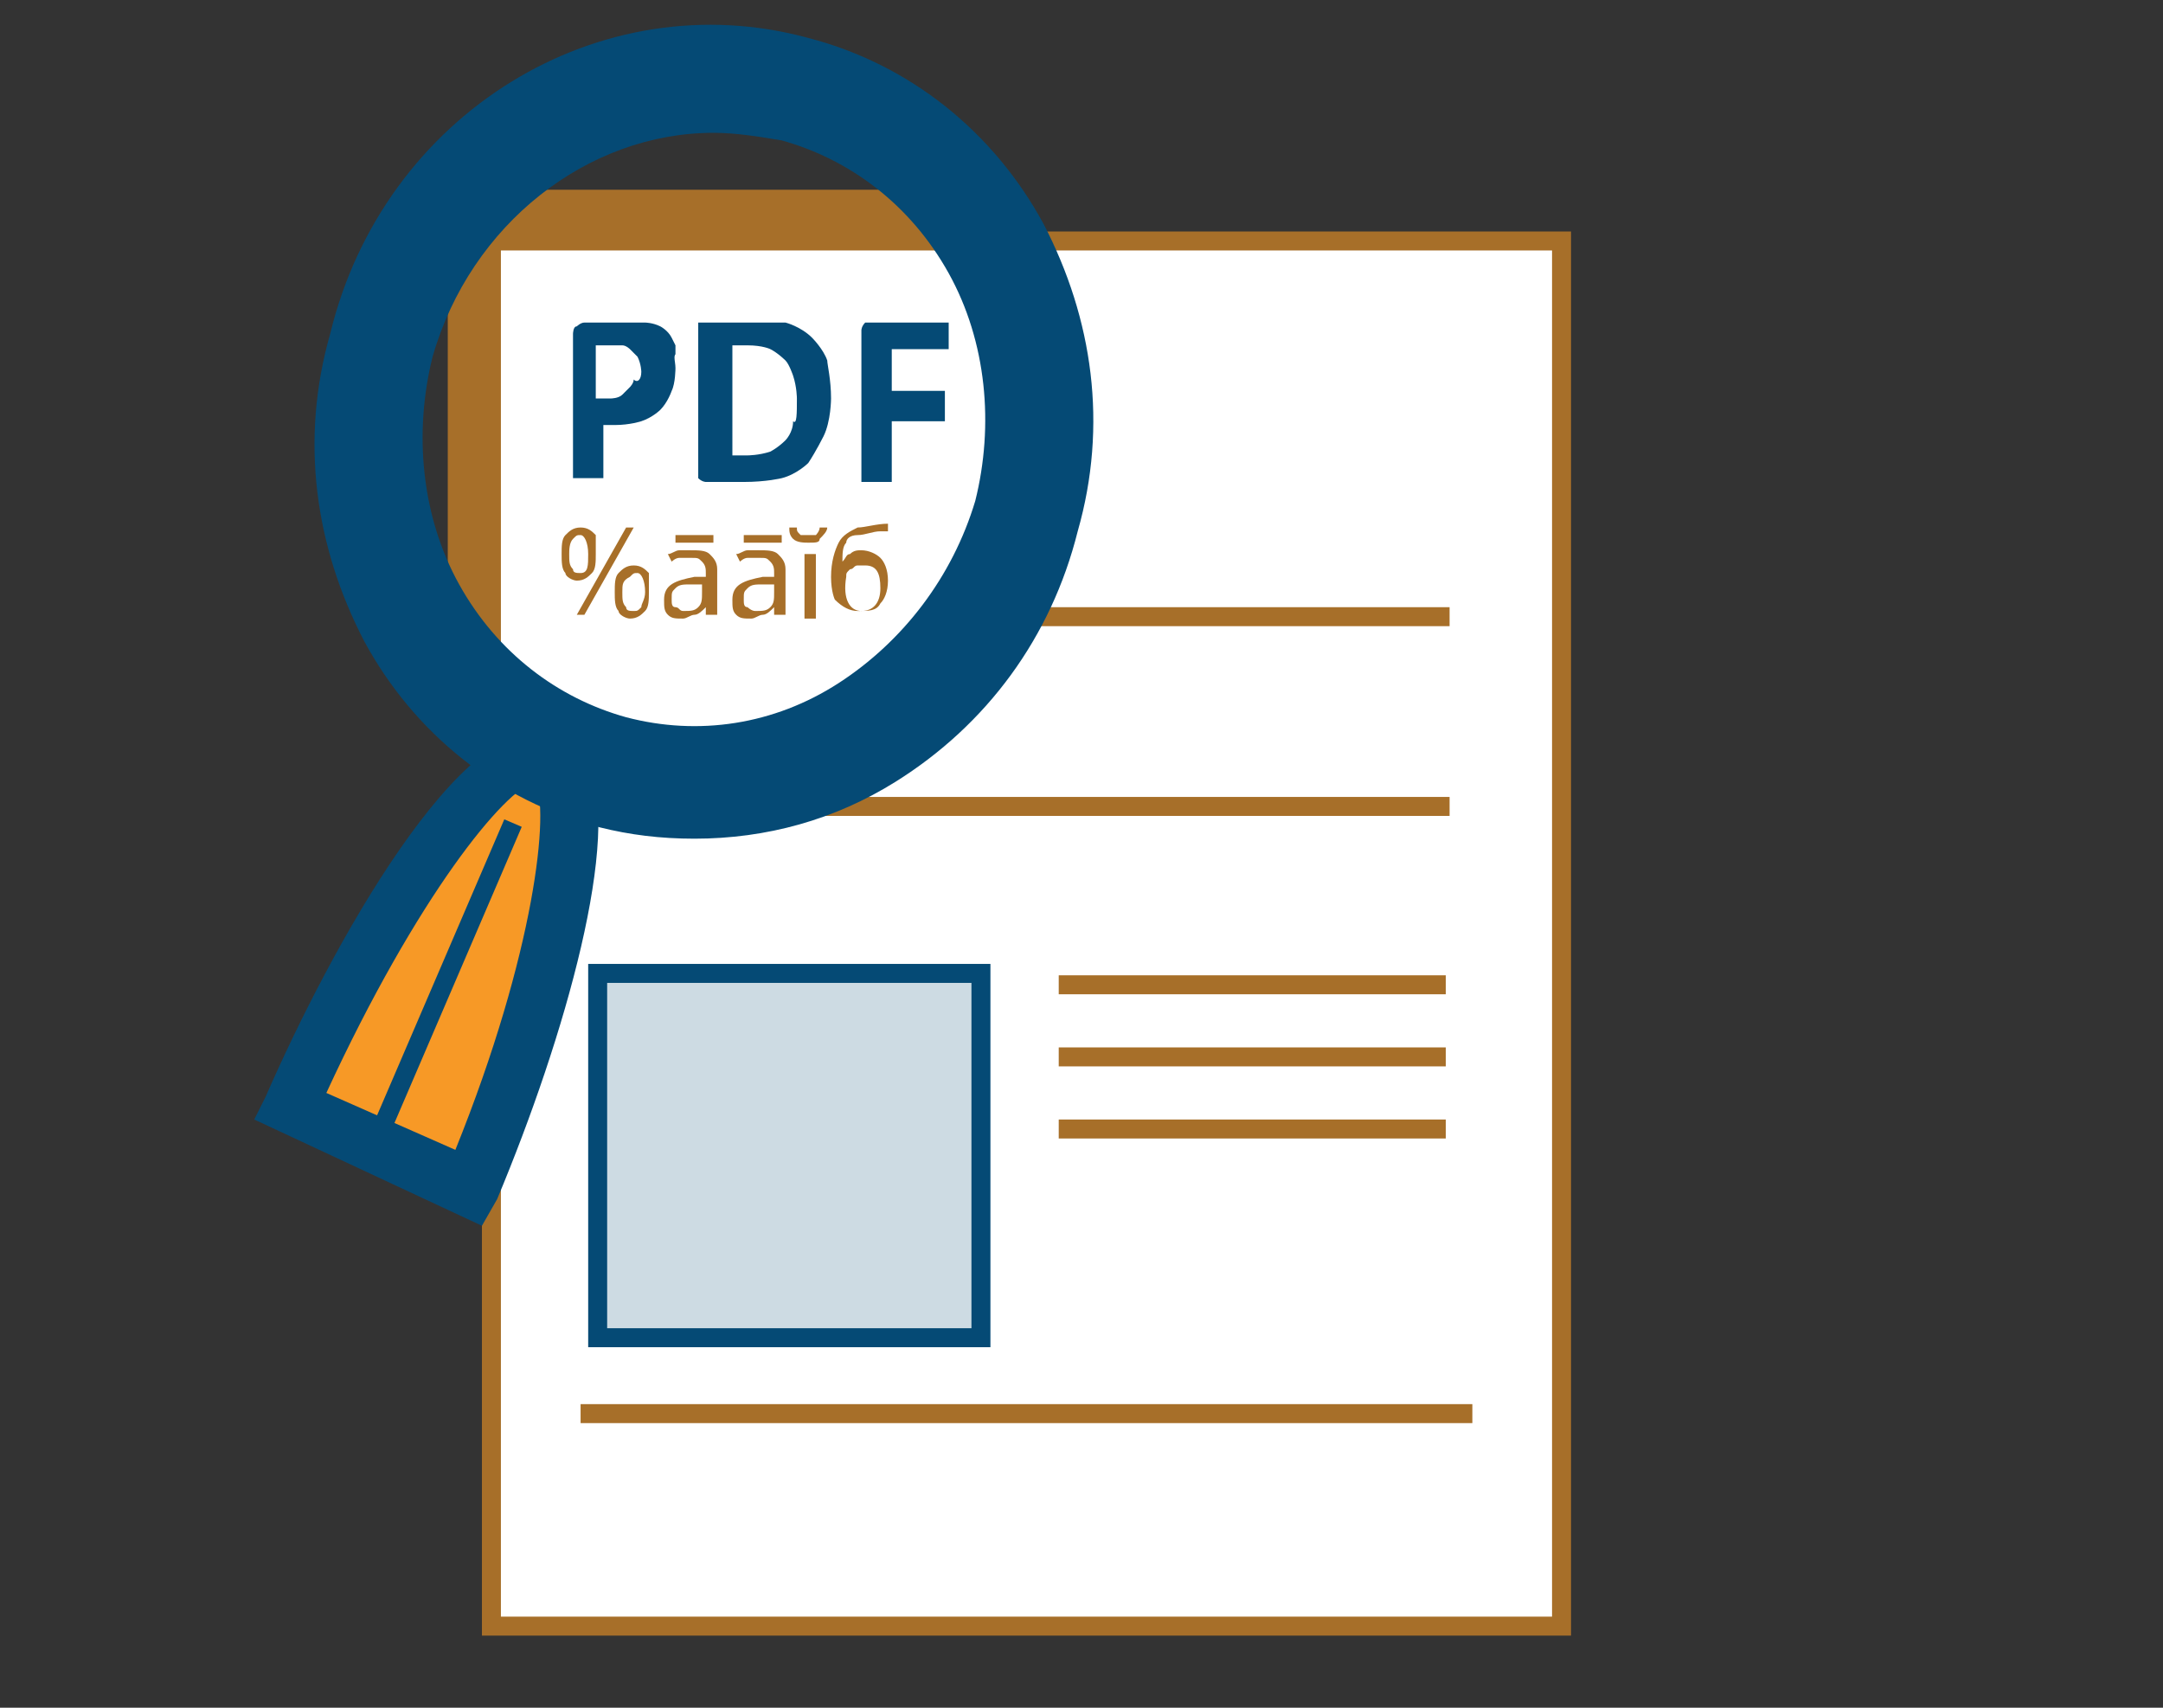 <?xml version="1.0" encoding="utf-8"?>
<!-- Generator: Adobe Illustrator 21.1.0, SVG Export Plug-In . SVG Version: 6.00 Build 0)  -->
<svg version="1.1" id="Layer_1" xmlns="http://www.w3.org/2000/svg" xmlns:xlink="http://www.w3.org/1999/xlink" x="0px" y="0px"
	 viewBox="0 0 57 45" style="enable-background:new 0 0 57 45;" xml:space="preserve">
<rect x="0" y="0" width="57" height="45" fill="#333333" stroke="none"/>
<style type="text/css">
	.st0{fill:#A76F29;}
	.st1{opacity:0.2;}
	.st2{fill-rule:evenodd;clip-rule:evenodd;fill:#054A75;}
	.st3{fill:#054A75;}
	.st4{fill-rule:evenodd;clip-rule:evenodd;fill:#A76F29;}
	.st5{fill-rule:evenodd;clip-rule:evenodd;fill:#F79926;}
	.st6{fill-rule:evenodd;clip-rule:evenodd;fill:#FFFFFF;}
	.st7{clip-path:url(#SVGID_2_);}
	.st8{clip-path:url(#SVGID_4_);}
	.st9{clip-path:url(#SVGID_6_);}
	.st10{clip-path:url(#SVGID_8_);}
	.st11{clip-path:url(#SVGID_10_);}
	.st12{clip-path:url(#SVGID_12_);}
	.st13{clip-path:url(#SVGID_14_);}
	.st14{clip-path:url(#SVGID_16_);}
	.st15{clip-path:url(#SVGID_18_);}
	.st16{clip-path:url(#SVGID_20_);}
	.st17{clip-path:url(#SVGID_22_);}
	.st18{opacity:0.9;}
	.st19{clip-path:url(#SVGID_24_);}
	.st20{clip-path:url(#SVGID_26_);}
	.st21{clip-path:url(#SVGID_28_);}
	.st22{clip-path:url(#SVGID_30_);}
	.st23{clip-path:url(#SVGID_32_);}
	.st24{clip-path:url(#SVGID_34_);}
	.st25{clip-path:url(#SVGID_36_);}
	.st26{clip-path:url(#SVGID_38_);}
	.st27{clip-path:url(#SVGID_40_);}
	.st28{clip-path:url(#SVGID_42_);}
	.st29{clip-path:url(#SVGID_44_);}
	.st30{clip-path:url(#SVGID_46_);}
	.st31{clip-path:url(#SVGID_48_);}
	.st32{clip-path:url(#SVGID_50_);}
	.st33{clip-path:url(#SVGID_52_);}
	.st34{clip-path:url(#SVGID_54_);}
	.st35{clip-path:url(#SVGID_56_);}
	.st36{clip-path:url(#SVGID_58_);}
	.st37{clip-path:url(#SVGID_60_);}
	.st38{clip-path:url(#SVGID_62_);}
	.st39{clip-path:url(#SVGID_64_);}
	.st40{fill:#FFFFFF;}
	.st41{clip-path:url(#SVGID_66_);}
	.st42{clip-path:url(#SVGID_68_);}
	.st43{clip-path:url(#SVGID_70_);}
	.st44{fill:#054A75;stroke:#054A75;stroke-width:3.562500e-02;stroke-miterlimit:10;}
	.st45{opacity:0.3;fill:#3D3D3D;}
	.st46{opacity:0.15;fill:#3D3D3D;}
</style>
<g>
	<g>
		<rect x="12.9" y="6.4" class="st6" width="28.2" height="36.5"/>
	</g>
	<g>
		<path class="st0" d="M41.4,43.1H12.7v-37h28.7V43.1z M13.2,42.6h27.7V6.6H13.2V42.6z"/>
	</g>
	<g>
		<rect x="11.8" y="5" class="st4" width="1.3" height="13.8"/>
	</g>
	<g>
		<rect x="12.4" y="5" class="st4" width="12.7" height="1.4"/>
	</g>
	<g>
		<g>
			<rect x="25.9" y="16" class="st0" width="12.3" height="0.5"/>
		</g>
		<g>
			<rect x="15.8" y="21" class="st0" width="22.4" height="0.5"/>
		</g>
		<g class="st1">
			<rect x="15.8" y="25.7" class="st2" width="10.1" height="9.6"/>
		</g>
		<g>
			<path class="st3" d="M26.1,35.5H15.5V25.4h10.6V35.5z M16,35h9.6v-9.1H16V35z"/>
		</g>
		<g>
			<rect x="27.9" y="25.7" class="st0" width="10.2" height="0.5"/>
		</g>
		<g>
			<rect x="27.9" y="27.6" class="st0" width="10.2" height="0.5"/>
		</g>
		<g>
			<rect x="27.9" y="29.5" class="st0" width="10.2" height="0.5"/>
		</g>
		<g>
			<rect x="15.3" y="37" class="st0" width="23.5" height="0.5"/>
		</g>
	</g>
	<g>
		<path class="st5" d="M14.3,20c1.3,0.4,0.3,5.9-2,11.3l-4.7-2.1C10,23.7,13,19.6,14.3,20z"/>
	</g>
	<g>
		<path class="st3" d="M12.7,32.3l-6-2.8L7,28.9c1.7-3.9,5.2-10.3,7.6-9.6c0.3,0.1,0.6,0.3,0.9,0.8c0.9,1.9-0.6,7.2-2.4,11.5
			L12.7,32.3z M8.6,28.8l3.4,1.5c2.1-5.2,2.5-9,2.1-9.7C13.3,20.8,11,23.6,8.6,28.8z"/>
	</g>
	<g>
		
			<rect x="7.1" y="25.6" transform="matrix(0.395 -0.919 0.919 0.395 -16.636 26.366)" class="st3" width="9.1" height="0.5"/>
	</g>
	<g>
		<defs>
			<rect id="SVGID_1_" x="14.9" y="8.5" width="2.9" height="4.2"/>
		</defs>
		<clipPath id="SVGID_2_">
			<use xlink:href="#SVGID_1_"  style="overflow:visible;"/>
		</clipPath>
		<g class="st7">
			<path class="st2" d="M16.9,9.8c0,0,0-0.2-0.1-0.4c0,0-0.1-0.1-0.2-0.2c0,0-0.1-0.1-0.2-0.1c0,0-0.1,0-0.3,0h-0.4v1.4h0.4
				c0,0,0.2,0,0.3-0.1c0,0,0.1-0.1,0.2-0.2c0,0,0.1-0.1,0.1-0.2C16.8,10.1,16.9,10,16.9,9.8z M17.8,9.7c0,0,0,0.4-0.1,0.6
				c0,0-0.1,0.3-0.3,0.5c0,0-0.2,0.2-0.5,0.3c0,0-0.3,0.1-0.7,0.1h-0.3v1.3c0,0,0,0,0,0.1c0,0,0,0-0.1,0c0,0,0,0-0.1,0
				c0,0-0.1,0-0.2,0c0,0-0.1,0-0.2,0c0,0-0.1,0-0.1,0c0,0,0,0-0.1,0c0,0,0,0,0-0.1V8.8c0,0,0-0.2,0.1-0.2c0,0,0.1-0.1,0.2-0.1h1
				c0,0,0.1,0,0.3,0c0,0,0.1,0,0.3,0c0,0,0.2,0,0.4,0.1c0,0,0.2,0.1,0.3,0.3c0,0,0.1,0.2,0.2,0.4C17.7,9.3,17.8,9.5,17.8,9.7
				L17.8,9.7z"/>
		</g>
	</g>
	<g>
		<defs>
			<rect id="SVGID_3_" x="18.4" y="8.5" width="3.5" height="4.2"/>
		</defs>
		<clipPath id="SVGID_4_">
			<use xlink:href="#SVGID_3_"  style="overflow:visible;"/>
		</clipPath>
		<g class="st8">
			<path class="st2" d="M21,10.5c0,0,0-0.3-0.1-0.6c0,0-0.1-0.3-0.2-0.4c0,0-0.2-0.2-0.4-0.3c0,0-0.2-0.1-0.6-0.1h-0.4V12h0.4
				c0,0,0.3,0,0.6-0.1c0,0,0.2-0.1,0.4-0.3c0,0,0.2-0.2,0.2-0.5C21,11.2,21,10.9,21,10.5z M21.9,10.5c0,0,0,0.6-0.2,1
				c0,0-0.2,0.4-0.4,0.7c0,0-0.3,0.3-0.7,0.4c0,0-0.4,0.1-1,0.1h-1c0,0-0.1,0-0.2-0.1c0,0-0.1-0.1-0.1-0.2V8.7c0,0,0-0.1,0.1-0.2
				c0,0,0.1-0.1,0.2-0.1h1.1c0,0,0.6,0,1,0.1c0,0,0.4,0.1,0.7,0.4c0,0,0.3,0.3,0.4,0.6C21.8,9.6,21.9,10,21.9,10.5L21.9,10.5z"/>
		</g>
	</g>
	<g>
		<defs>
			<rect id="SVGID_5_" x="22.6" y="8.5" width="2.4" height="4.2"/>
		</defs>
		<clipPath id="SVGID_6_">
			<use xlink:href="#SVGID_5_"  style="overflow:visible;"/>
		</clipPath>
		<g class="st9">
			<path class="st2" d="M25,8.8c0,0,0,0.1,0,0.2c0,0,0,0.1,0,0.1c0,0,0,0,0,0.1c0,0,0,0-0.1,0h-1.4v1.1h1.3c0,0,0,0,0.1,0
				c0,0,0,0,0,0.1c0,0,0,0,0,0.1c0,0,0,0.1,0,0.2c0,0,0,0.1,0,0.2c0,0,0,0.1,0,0.1c0,0,0,0,0,0.1c0,0,0,0-0.1,0h-1.3v1.6
				c0,0,0,0,0,0.1c0,0,0,0-0.1,0c0,0-0.1,0-0.1,0c0,0-0.1,0-0.2,0c0,0-0.1,0-0.2,0c0,0-0.1,0-0.1,0c0,0,0,0-0.1,0c0,0,0,0,0-0.1V8.7
				c0,0,0-0.1,0.1-0.2c0,0,0.1-0.1,0.2-0.1h2c0,0,0,0,0.1,0c0,0,0,0,0,0.1c0,0,0,0,0,0.1C25,8.7,25,8.7,25,8.8z"/>
		</g>
	</g>
	<g>
		<path class="st3" d="M18.3,22.1c-0.9,0-1.7-0.1-2.5-0.3c-2.7-0.7-4.9-2.5-6.2-4.9c-1.3-2.5-1.7-5.3-0.9-8.1
			C10.1,3,15.8-0.5,21.3,1c2.7,0.7,4.9,2.5,6.2,4.9c1.3,2.5,1.7,5.3,0.9,8.1c-0.7,2.8-2.4,5.1-4.8,6.6C22,21.6,20.2,22.1,18.3,22.1z
			 M18.8,3.5c-3.3,0-6.4,2.4-7.4,5.9c-0.5,2-0.3,4.2,0.7,6c1,1.8,2.6,3,4.4,3.5c1.9,0.5,3.9,0.2,5.6-0.9c1.7-1.1,3-2.8,3.6-4.8
			c0.5-2,0.3-4.2-0.7-6c-1-1.8-2.6-3-4.4-3.5C20,3.6,19.4,3.5,18.8,3.5z"/>
	</g>
	<g>
		<path class="st0" d="M15.7,14.6c0,0.2,0,0.4-0.1,0.5c-0.1,0.1-0.2,0.2-0.4,0.2c-0.1,0-0.3-0.1-0.3-0.2c-0.1-0.1-0.1-0.3-0.1-0.5
			c0-0.2,0-0.4,0.1-0.5c0.1-0.1,0.2-0.2,0.4-0.2c0.2,0,0.3,0.1,0.4,0.2C15.7,14.2,15.7,14.4,15.7,14.6z M15,14.6
			c0,0.2,0,0.3,0.1,0.4c0,0.1,0.1,0.1,0.2,0.1c0.2,0,0.2-0.2,0.2-0.5c0-0.3-0.1-0.5-0.2-0.5c-0.1,0-0.1,0-0.2,0.1
			C15,14.3,15,14.5,15,14.6z M16.7,13.9l-1.3,2.3h-0.2l1.3-2.3H16.7z M17.1,15.6c0,0.2,0,0.4-0.1,0.5c-0.1,0.1-0.2,0.2-0.4,0.2
			c-0.1,0-0.3-0.1-0.3-0.2c-0.1-0.1-0.1-0.3-0.1-0.5c0-0.2,0-0.4,0.1-0.5s0.2-0.2,0.4-0.2c0.2,0,0.3,0.1,0.4,0.2
			C17.1,15.2,17.1,15.3,17.1,15.6z M16.4,15.6c0,0.2,0,0.3,0.1,0.4c0,0.1,0.1,0.1,0.2,0.1c0.1,0,0.1,0,0.2-0.1
			c0-0.1,0.1-0.2,0.1-0.4c0-0.3-0.1-0.5-0.2-0.5c-0.1,0-0.1,0-0.2,0.1C16.4,15.3,16.4,15.4,16.4,15.6z"/>
		<path class="st0" d="M18.6,16.3L18.6,16h0c-0.1,0.1-0.2,0.2-0.3,0.2c-0.1,0-0.2,0.1-0.3,0.1c-0.2,0-0.3,0-0.4-0.1
			s-0.1-0.2-0.1-0.4c0-0.4,0.3-0.5,0.8-0.6l0.3,0v-0.1c0-0.1,0-0.2-0.1-0.3s-0.1-0.1-0.3-0.1c-0.1,0-0.2,0-0.3,0s-0.2,0.1-0.2,0.1
			l-0.1-0.2c0.1,0,0.2-0.1,0.3-0.1c0.1,0,0.2,0,0.3,0c0.2,0,0.4,0,0.5,0.1c0.1,0.1,0.2,0.2,0.2,0.4v1.2H18.6z M18,16.1
			c0.2,0,0.3,0,0.4-0.1c0.1-0.1,0.1-0.2,0.1-0.4v-0.2l-0.3,0c-0.2,0-0.3,0-0.4,0.1c-0.1,0.1-0.1,0.1-0.1,0.3c0,0.1,0,0.2,0.1,0.2
			C17.9,16,17.9,16.1,18,16.1z M17.8,14.1h1v0.2h-1V14.1z"/>
		<path class="st0" d="M20.4,16.3L20.4,16h0c-0.1,0.1-0.2,0.2-0.3,0.2c-0.1,0-0.2,0.1-0.3,0.1c-0.2,0-0.3,0-0.4-0.1
			s-0.1-0.2-0.1-0.4c0-0.4,0.3-0.5,0.8-0.6l0.3,0v-0.1c0-0.1,0-0.2-0.1-0.3s-0.1-0.1-0.3-0.1c-0.1,0-0.2,0-0.3,0s-0.2,0.1-0.2,0.1
			l-0.1-0.2c0.1,0,0.2-0.1,0.3-0.1c0.1,0,0.2,0,0.3,0c0.2,0,0.4,0,0.5,0.1c0.1,0.1,0.2,0.2,0.2,0.4v1.2H20.4z M19.9,16.1
			c0.2,0,0.3,0,0.4-0.1c0.1-0.1,0.1-0.2,0.1-0.4v-0.2l-0.3,0c-0.2,0-0.3,0-0.4,0.1c-0.1,0.1-0.1,0.1-0.1,0.3c0,0.1,0,0.2,0.1,0.2
			C19.7,16,19.8,16.1,19.9,16.1z M19.6,14.1h1v0.2h-1V14.1z"/>
		<path class="st0" d="M21.3,14.3c-0.1,0-0.3,0-0.4-0.1c-0.1-0.1-0.1-0.2-0.1-0.3H21c0,0.1,0,0.1,0.1,0.2c0,0,0.1,0,0.2,0
			c0.1,0,0.2,0,0.2,0s0.1-0.1,0.1-0.2h0.2c0,0.1-0.1,0.2-0.2,0.3C21.6,14.3,21.5,14.3,21.3,14.3z M21.5,16.3h-0.3v-1.7h0.3V16.3z"/>
		<path class="st0" d="M21.9,15.2c0-0.4,0.1-0.7,0.2-0.9s0.3-0.3,0.5-0.4c0.2,0,0.5-0.1,0.8-0.1l0,0.2l-0.2,0
			c-0.2,0-0.4,0.1-0.6,0.1c-0.2,0-0.3,0.1-0.3,0.2c-0.1,0.1-0.1,0.3-0.1,0.5h0c0.1-0.1,0.1-0.2,0.2-0.2c0.1-0.1,0.2-0.1,0.3-0.1
			c0.2,0,0.4,0.1,0.5,0.2c0.1,0.1,0.2,0.3,0.2,0.6c0,0.3-0.1,0.5-0.2,0.6c-0.1,0.2-0.3,0.2-0.6,0.2c-0.2,0-0.4-0.1-0.6-0.3
			C22,15.8,21.9,15.6,21.9,15.2z M22.7,16.1c0.3,0,0.5-0.2,0.5-0.6c0-0.4-0.1-0.6-0.4-0.6c-0.1,0-0.2,0-0.2,0
			c-0.1,0-0.1,0.1-0.2,0.1c-0.1,0.1-0.1,0.1-0.1,0.2C22.2,15.8,22.4,16.1,22.7,16.1z"/>
	</g>
</g>
</svg>
